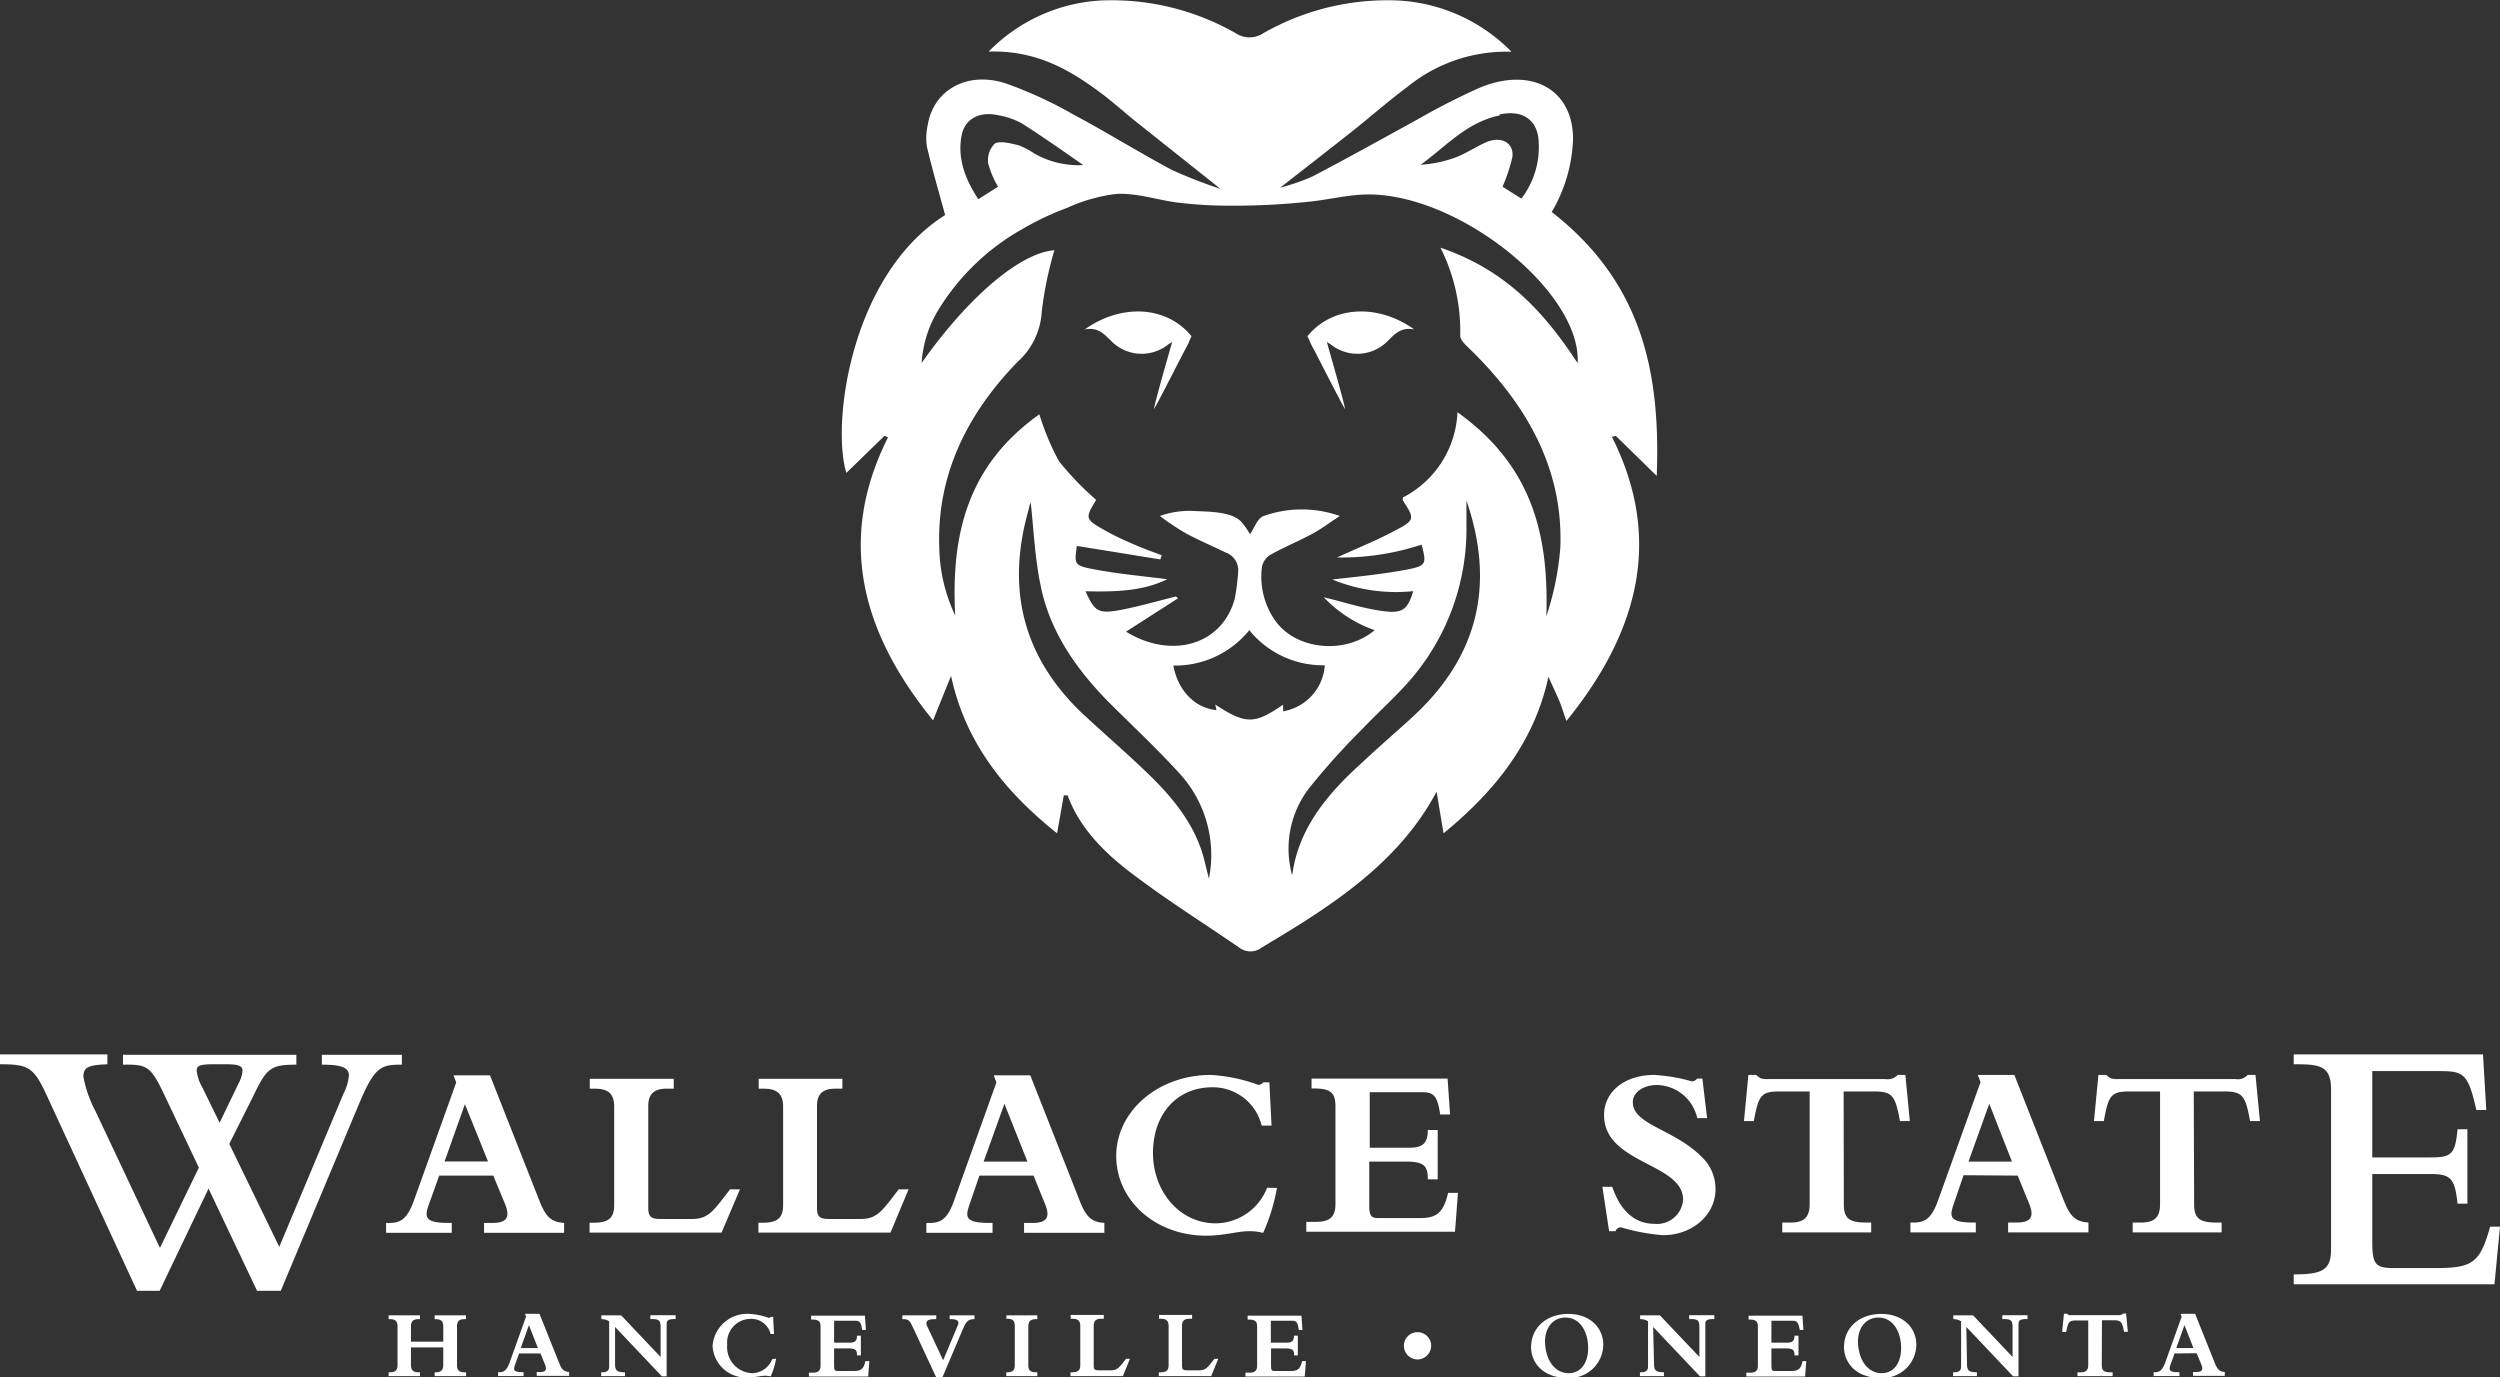 <svg xmlns="http://www.w3.org/2000/svg" viewBox="0 0 253.06 139.43"><rect x="0" y="0" width="253.06" height="139.43" fill="#333333" stroke="none"/><defs><style>.cls-1{fill:#fff;}</style></defs><g id="Layer_2" data-name="Layer 2"><g id="Layer_1-2" data-name="Layer 1"><path class="cls-1" d="M159.67,36.72c-3.29-5-7.12-9.35-13.86-11.65a18.86,18.86,0,0,1,2,8.92c0,.41.47.86.84,1.21,6,5.79,9.62,12.4,9.29,20.28a29,29,0,0,1-1.41,6.89c.23-7.84-1.19-15.07-9-20.64A10.19,10.19,0,0,1,142,50.36c0,.14,0,.23,0,.29,1.22,1.88,1.27,2-.93,3.13-1.78.95-3.69,1.71-5.74,2.65a26,26,0,0,0,8.57-1.3c.51,1.94.49,2.15-1.52,2.53-2.5.47-5,.71-7.52,1a17,17,0,0,0,8.19,1.18c-.57,1.91-1.1,2.3-3.19,2S136,60.93,134,60.46a13,13,0,0,0,5.15,3.33c-3,2.52-8,2-10.09-1a7.72,7.72,0,0,1-1.31-5.47,1.86,1.86,0,0,1,.88-1.18c1.36-.76,2.84-1.37,4.22-2.11.89-.48,1.68-1.09,2.77-1.8a11.52,11.52,0,0,0-7.7,0c-.65.23-.94,1.21-1.39,1.85A7.12,7.12,0,0,0,125.8,53c-.87-1.23-3.4-1.2-4.86-1.27a8.8,8.8,0,0,0-3.53.5A24.48,24.48,0,0,0,120.07,54c1.29.7,2.68,1.28,4,1.93a1.9,1.9,0,0,1,1.26,2,21.9,21.9,0,0,1-.35,2.7c-1.28,4.65-6.38,6.14-11,3.31l5.27-3.38-.22-.18c-1.86.46-3.71,1-5.6,1.36-2.26.42-2.62.17-3.55-1.89,2.94.07,5.82,0,8.27-1.22-2.42-.31-4.94-.53-7.39-1-2.07-.38-2-.51-1.76-2.37l8.47,1.37c0-.14.08-.28.13-.42-.93-.36-1.88-.69-2.79-1.09s-1.8-.79-2.65-1.26c-2.38-1.32-2.37-1.33-1.2-3.26a30.32,30.32,0,0,1-3.75-3.89,25.43,25.43,0,0,1-2-4.77c-7.49,5.31-8.93,12.52-8.52,20.36a16.62,16.62,0,0,1-1.61-6.81c-.28-7.18,2.64-13.42,7.92-18.86a7.37,7.37,0,0,0,2.45-5.1,37.5,37.5,0,0,1,1.28-6.2c-3.37.24-8.59,4.55-13.44,11.41a11.82,11.82,0,0,1,1.56-5.15,23.44,23.44,0,0,1,8.61-8.39A28.42,28.42,0,0,1,108,21.05a16.74,16.74,0,0,1,5-1.42c2-.11,4,.56,6,.85a43.31,43.31,0,0,0,5.58.34,71.82,71.82,0,0,0,7.9-.4c1.79-.18,3.6-.62,5.38-.72,9.3-.5,22.17,9.67,21.84,17m-17,36.14c-1.7,1.52-3.38,3-5.06,4.57-3.45,3.14-6.23,6.58-6.84,11.2a10.07,10.07,0,0,1,1.66-8.76,71.62,71.62,0,0,1,5.43-6.05c1.36-1.44,2.86-2.79,4.2-4.24a23.37,23.37,0,0,0,6.35-15.81c0-1,0-2.05,0-3.08,2.86,8.31,1.39,15.79-5.75,22.17M123,71.23c.06.3.1.48.14.65-2.15-.19-3.9-1.95-4.37-4.51a9.66,9.66,0,0,0,7.69-3.58,9.57,9.57,0,0,0,7.64,3.55A5.07,5.07,0,0,1,129.88,72v-.67c-2.91,2-3.78,2-6.85,0m-.67,17.56c-.26-1-.41-1.7-.6-2.37-1-3.34-3.22-6-5.88-8.52-2-1.91-4.16-3.78-6.21-5.68-6-5.65-7.63-12.27-5.84-19.63.11-.44.23-.89.35-1.33,0-.19.11-.38.15-.51.31,2.76.42,5.61,1,8.39.91,4.62,3.6,8.55,7.14,12.07,2.26,2.25,4.6,4.44,6.73,6.77a12.21,12.21,0,0,1,3.18,10.81m-25-75.36c.37-1.52,1.8-2.26,3.58-1.88a7.69,7.69,0,0,1,2.51.86c2,1.28,4,2.67,6.18,4.2a9,9,0,0,1-4.91-1.15,8.91,8.91,0,0,0-1.58-.84c-.81-.2-1.94-.5-2.47-.18a2.36,2.36,0,0,0-.66,2,9,9,0,0,0,1,2.36l-2,1.26C97.6,18,96.84,15.8,97.4,13.43m54.39-1.84c2.13-.48,3.61.39,3.91,2.23A8.55,8.55,0,0,1,154,20.1l-1.91-1.2a17,17,0,0,0,1-3c.17-1.49-1.18-2.17-2.73-1.47-1.06.48-2,1.13-3.11,1.54a12.74,12.74,0,0,1-3.45.71c2.57-1.85,4.61-4.28,8-5M167.7,48.2c.39-10.2-1.32-19.51-10.63-26.74a15.51,15.51,0,0,0,2.16-7.39c0-5-4.18-7.35-9.4-5.21a69.2,69.2,0,0,0-6.31,3.21C140,14,136.42,16,132.82,17.88A22.34,22.34,0,0,1,129.58,19c2.56-2,5-3.89,7.42-5.81,1.84-1.46,3.58-3,5.47-4.4A15.85,15.85,0,0,1,153,5.24,17.36,17.36,0,0,0,141.52.05a25.32,25.32,0,0,0-13.64,3.31,2.54,2.54,0,0,1-2.8,0A25.32,25.32,0,0,0,111.43.05a17.22,17.22,0,0,0-11.35,5.17c5-.15,8.46,2,11.72,4.47,1.07.83,2.07,1.72,3.12,2.57l8.61,6.85a47.18,47.18,0,0,1-4.93-1.92c-3.38-1.81-6.61-3.82-10-5.63a41.79,41.79,0,0,0-6.83-3.13c-3.88-1.25-7.29.69-7.86,4.22a5.89,5.89,0,0,0-.08,2.21c.53,2.28,1.2,4.54,1.84,6.91-9.51,6-11.53,21-10,26.1l3.86-3.75.36.15C84.69,54.61,87.19,64,94.45,72.92c.62-1.55,1.16-2.88,1.82-4.5C97.7,75.05,101.55,80,107,84.35c.26-1.44.47-2.64.68-3.84l.39,0c1.16,3.18,3.56,5.67,6.36,7.8,3.5,2.68,7.31,5.07,11,7.6a1.86,1.86,0,0,0,2.29,0c7-4.17,13.82-8.48,17.7-15.78.25,1.55.46,2.78.7,4.22C151.44,80,155.34,75,156.74,68.5c.4.91.71,1.55,1,2.21s.5,1.37.82,2.27c7.3-9,9.8-18.42,4.61-28.75l.38-.12,4.18,4.09"/><path class="cls-1" d="M109.75,33.36c1.54-.34,2.17.67,3,1.41a4.31,4.31,0,0,0,5.46.13c.1-.08.22-.14.44-.28-.52,1.83-1.75,6.1-1.84,6.79.46-.73,3.19-6.16,3.49-6.65,0-.07.27-.66.31-.72-2.52-3.13-7.18-3.31-10.82-.68"/><path class="cls-1" d="M143.2,33.36c-1.55-.34-2.17.67-3,1.41a4.3,4.3,0,0,1-5.45.13c-.1-.08-.22-.14-.44-.28.51,1.83,1.75,6.1,1.84,6.79-.46-.73-3.19-6.16-3.49-6.65,0-.07-.28-.66-.32-.72,2.53-3.13,7.18-3.31,10.83-.68"/><path class="cls-1" d="M24.14,109.68a3.17,3.17,0,0,0,.41-1.28c0-.49-.37-.67-1.61-.67H21.56c-1.32,0-1.65.15-1.65.63a4.22,4.22,0,0,0,.56,1.69l1.76,3.6Zm-19.41,1.2C3.41,108,2.85,107.73,0,107.73v-1H10.87v1C9,107.8,8.44,108,8.44,109a12.35,12.35,0,0,0,1.23,3.49l6.52,13.83,3.94-8.13-3.45-7.27c-1.42-3-1.76-3.19-4.23-3.15v-1H30v1c-2.59,0-3,.33-4.35,3.15l-2.44,4.87,5.06,10.42,6.49-15.48a5.23,5.23,0,0,0,.56-1.84c0-.82-.71-1.12-2.74-1.12v-1h8.1v1c-2.1,0-2.74.15-4.35,4l-7.91,18.89h-2.4l-4.91-10.35-4.95,10.35H13.87Zm217.37,11c0,1.3.41,1.87,2.18,1.87h.6v1h-9v-1h.85c1.38,0,1.92-.55,1.92-1.87v-11.4h-3c-1.92,0-2.22.3-2.69,3h-1l.45-4.67h.8a1.72,1.72,0,0,0,.48.35,2.53,2.53,0,0,0,.72.07h11.9a1.3,1.3,0,0,0,1.2-.42h.8l.45,4.67h-1c-.47-2.63-.77-3-2.7-3h-3Zm-20.74-10.15-2.1,5.85h4.4Zm-2.6,7.23-1,2.92c-.45,1.28-.42,1.87,2,1.87H200v1h-6.62v-1h.37c1.2,0,1.83-.54,2.45-2.3l4.28-11.92-.28-.72h3.7l5,12.69c.65,1.66,1.2,2.16,2.5,2.25v1h-8.13v-1h.88c1.52,0,1.75-.67,1.25-1.9L204.24,119Zm-12.12,2.92c0,1.3.4,1.87,2.18,1.87h.59v1h-9v-1h.85c1.37,0,1.92-.55,1.92-1.87v-11.4h-2.95c-1.92,0-2.22.3-2.7,3h-1l.45-4.67h.8a1.7,1.7,0,0,0,.47.35,2.65,2.65,0,0,0,.73.07h11.89a1.32,1.32,0,0,0,1.21-.42h.79l.45,4.67h-1c-.48-2.63-.77-3-2.7-3h-3Zm-24.44-1.75h1c.83,2.47,2.3,3.75,4.28,3.75a2.64,2.64,0,0,0,2.89-2.45c0-3.72-8-3.6-8-8.55,0-2.4,2.1-4.07,5.08-4.07a17.47,17.47,0,0,1,3.8.65.69.69,0,0,0,.54-.28h.53l.48,4h-1a4.26,4.26,0,0,0-4.07-3.35c-1.4,0-2.45.75-2.45,1.73,0,2.3,4.15,2.72,6.95,5.52a4.45,4.45,0,0,1,1.42,3.3c0,2.6-2.34,4.65-5.32,4.65a20.58,20.58,0,0,1-4.27-.8.57.57,0,0,0-.53.4h-.65Zm-18.07-9.57h-5.48v5.62h4c1.38,0,1.88-.47,1.88-1.8h1v5h-1c0-1.34-.33-1.8-2.25-1.8h-3.68V122c0,1.08.21,1.3.93,1.3h4.17c1.63,0,2.4-.45,2.88-2.55h1l-.3,3.93H132.23v-1h1c1.45,0,1.95-.57,1.95-1.8V112c0-1.35-.45-1.82-2.17-1.82h-.25v-1h13.77l.25,3.63h-1c-.25-1.71-.57-2.25-1.72-2.25m-14.8,9.69a19.38,19.38,0,0,1-1.4,4.55,5.26,5.26,0,0,0-1.47-.17c-1.18,0-2.43.45-4.3.45-5.12,0-9.1-3.55-9.1-8.07s4.22-8.2,9.57-8.2a16.68,16.68,0,0,1,4.8,1,.6.6,0,0,0,.5-.25h.63l.22,4.38h-1a5.07,5.07,0,0,0-5-3.88c-3.57,0-6,2.7-6,6.65s2.75,7.12,6.33,7.12a5.63,5.63,0,0,0,5.22-3.6Zm-27.59-8.52-2.1,5.85H104ZM99.14,119l-1,2.92c-.45,1.28-.43,1.87,2,1.87h.33v1H93.77v-1h.37c1.2,0,1.83-.54,2.45-2.3l4.27-11.92-.27-.72h3.7l5,12.69c.65,1.66,1.2,2.16,2.5,2.25v1h-8.13v-1h.88c1.52,0,1.75-.67,1.25-1.9L104.62,119Zm-9,5.77H76.77v-1h.43c1.59,0,2.07-.57,2.07-1.8V112c0-1.48-.85-1.8-2-1.8h-.47v-1h8.47v1h-.72c-1.3,0-1.85.57-1.85,1.75v10.29c0,.93.27,1.15,1.25,1.15h3.17c1.68,0,2.18-.82,3.85-3h1Zm-17.1,0H59.68v-1h.42c1.6,0,2.07-.57,2.07-1.8V112c0-1.48-.84-1.8-2-1.8h-.47v-1H68.2v1h-.73c-1.3,0-1.85.57-1.85,1.75v10.29c0,.93.28,1.15,1.25,1.15h3.18c1.67,0,2.17-.82,3.85-3h1ZM44.46,119l-1.05,2.92c-.45,1.28-.43,1.87,2,1.87h.32v1H39.08v-1h.38c1.2,0,1.82-.54,2.45-2.3l4.27-11.92-.27-.72H49.6l5,12.69c.65,1.66,1.2,2.16,2.5,2.25v1H49v-1h.87c1.53,0,1.75-.67,1.26-1.9L49.93,119Zm2.6-7.23L45,117.57h4.4ZM232.18,130v-1c3,0,3.78-.49,3.78-2.59V110.28c0-2.48-1.23-2.55-3.78-2.55v-1h19.16l.33,5.63h-1l-.19-.79c-.75-3.07-1.35-3.15-3.75-3.15h-6.6v8.74h5.82c2.17,0,2.58-.27,2.81-2.85h1v7.53h-1c-.27-2.66-.75-3-2.81-3h-5.82v6.83c0,2.32.31,2.69,2.22,2.69h4.16c3.78,0,4.53-.52,5.55-4.19h1L252.5,130Z"/><path class="cls-1" d="M44.12,138.91c.53,0,.75-.23.75-.76v-1.76H41.6v1.78c0,.52.21.74.76.74h.15v.39H39.34v-.39h.17c.5,0,.73-.23.73-.72v-3.94c0-.49-.22-.72-.74-.72h-.16v-.39h3.17v.39h-.14c-.51,0-.77.17-.77.72v1.56h3.27v-1.53c0-.55-.22-.75-.8-.75H44v-.39h3.16v.39H47c-.5,0-.74.19-.74.72v3.92c0,.51.19.74.76.74h.16v.39H44v-.39Z"/><path class="cls-1" d="M52.54,137l-.41,1.16c-.18.5-.17.74.78.74H53v.39H50.42v-.39h.14c.48,0,.73-.22,1-.91l1.69-4.72-.1-.28h1.46l2,5c.25.65.47.85,1,.89v.39H54.33v-.39h.35c.6,0,.69-.27.49-.75L54.71,137Zm1-2.86-.83,2.32h1.74Z"/><path class="cls-1" d="M62.26,138.11c0,.6.19.8,1,.8v.39H60.85v-.39h.06c.6,0,.75-.22.75-.62v-4.54a1.36,1.36,0,0,0-.79-.22v-.39h2l4,4.22v-3c0-.71-.15-.84-.94-.84h-.1v-.39h2.56v.39h-.1c-.62,0-.81.13-.81.5v5.3H67l-4.74-5Z"/><path class="cls-1" d="M78.56,137.53a7.29,7.29,0,0,1-.55,1.8,2,2,0,0,0-.58-.07c-.47,0-1,.17-1.7.17a3.37,3.37,0,0,1-3.6-3.19A3.51,3.51,0,0,1,75.91,133a6.57,6.57,0,0,1,1.9.4.25.25,0,0,0,.2-.1h.25l.09,1.73H78a2,2,0,0,0-2-1.53,2.4,2.4,0,0,0-2.39,2.63A2.64,2.64,0,0,0,76.1,139a2.24,2.24,0,0,0,2.07-1.42Z"/><path class="cls-1" d="M86.6,133.69H84.43v2.22H86c.55,0,.75-.18.75-.71h.39v2h-.39c0-.53-.13-.71-.9-.71H84.43v1.78c0,.42.08.51.37.51h1.65c.64,0,1-.18,1.14-1H88l-.12,1.56h-6v-.39h.4c.58,0,.78-.23.78-.71v-3.95c0-.53-.18-.72-.86-.72h-.1v-.39h5.45l.1,1.44h-.38C87.18,133.91,87.05,133.69,86.6,133.69Z"/><path class="cls-1" d="M92.41,134.36c-.32-.71-.46-.83-1-.83h-.07v-.39h3.43v.39h-.17c-.83,0-1,.28-.68.86l1.55,3.3,1.51-3.6c.14-.33-.09-.56-.65-.56h-.2v-.39h2.51v.39h-.06c-.59,0-.81.27-1.13,1.05l-2.06,4.85h-.62Z"/><path class="cls-1" d="M101.88,133.14H105v.39h-.16c-.54,0-.75.23-.75.74v3.92c0,.48.16.72.77.72H105v.39h-3.14v-.39H102c.52,0,.72-.25.72-.68v-4c0-.51-.18-.74-.73-.74h-.13Z"/><path class="cls-1" d="M113.66,139.3h-5.3v-.39h.17c.63,0,.82-.23.82-.71v-4c0-.58-.34-.71-.78-.71h-.19v-.39h3.35v.39h-.29c-.51,0-.73.23-.73.69v4.08c0,.36.11.45.5.45h1.25c.67,0,.86-.32,1.53-1.17h.39Z"/><path class="cls-1" d="M122.6,139.3h-5.3v-.39h.17c.63,0,.82-.23.82-.71v-4c0-.58-.34-.71-.78-.71h-.19v-.39h3.35v.39h-.28c-.52,0-.74.23-.74.69v4.08c0,.36.11.45.5.45h1.25c.67,0,.87-.32,1.53-1.17h.39Z"/><path class="cls-1" d="M130.8,133.69h-2.16v2.22h1.6c.54,0,.74-.18.74-.71h.39v2H131c0-.53-.13-.71-.89-.71h-1.45v1.78c0,.42.07.51.36.51h1.65c.65,0,.95-.18,1.14-1h.38l-.12,1.56h-6v-.39h.41c.57,0,.77-.23.77-.71v-3.95c0-.53-.18-.72-.86-.72h-.1v-.39h5.45l.1,1.44h-.38C131.38,133.91,131.26,133.69,130.8,133.69Z"/><path class="cls-1" d="M144.87,136.22a1.4,1.4,0,0,1-1.39,1.39,1.38,1.38,0,0,1-1.37-1.39,1.37,1.37,0,0,1,1.37-1.37A1.38,1.38,0,0,1,144.87,136.22Z"/><path class="cls-1" d="M158.76,133c2.07,0,3.53,1.29,3.53,3.14a3.4,3.4,0,0,1-3.71,3.33c-2.28,0-3.6-1.45-3.6-3.11C155,134.36,156.56,133,158.76,133Zm0,6c1.38,0,2-1.19,2-2.55,0-1.59-.79-3.08-2.29-3.08-1.26,0-2.08,1-2.08,2.46C156.45,137.73,157.41,139,158.8,139Z"/><path class="cls-1" d="M167.43,138.11c0,.6.19.8,1,.8v.39H166v-.39h.06c.61,0,.76-.22.76-.62v-4.54a1.39,1.39,0,0,0-.8-.22v-.39h2l4,4.22v-3c0-.71-.15-.84-.94-.84h-.1v-.39h2.55v.39h-.1c-.61,0-.81.13-.81.5v5.3h-.54l-4.74-5Z"/><path class="cls-1" d="M181.47,133.69h-2.16v2.22h1.6c.54,0,.74-.18.74-.71h.4v2h-.4c0-.53-.13-.71-.89-.71h-1.45v1.78c0,.42.08.51.36.51h1.65c.65,0,1-.18,1.14-1h.38l-.12,1.56h-5.95v-.39h.4c.57,0,.77-.23.77-.71v-3.95c0-.53-.18-.72-.86-.72H177v-.39h5.45l.1,1.44h-.37C182.06,133.91,181.93,133.69,181.47,133.69Z"/><path class="cls-1" d="M190.44,133c2.07,0,3.54,1.29,3.54,3.14a3.41,3.41,0,0,1-3.72,3.33c-2.28,0-3.6-1.45-3.6-3.11C186.66,134.36,188.24,133,190.44,133Zm0,6c1.38,0,2-1.19,2-2.55,0-1.59-.79-3.08-2.29-3.08-1.26,0-2.08,1-2.08,2.46C188.13,137.73,189.09,139,190.48,139Z"/><path class="cls-1" d="M199.11,138.11c0,.6.19.8,1,.8v.39H197.7v-.39h.06c.6,0,.75-.22.75-.62v-4.54a1.38,1.38,0,0,0-.79-.22v-.39h2l4,4.22v-3c0-.71-.15-.84-.94-.84h-.1v-.39h2.55v.39h-.1c-.61,0-.81.13-.81.5v5.3h-.54l-4.74-5Z"/><path class="cls-1" d="M212.75,138.17c0,.51.16.74.86.74h.24v.39h-3.56v-.39h.33c.55,0,.76-.22.76-.74v-4.51h-1.16c-.76,0-.88.12-1.07,1.17h-.41l.18-1.85h.32a.65.65,0,0,0,.19.14,1,1,0,0,0,.28,0h4.71a.54.54,0,0,0,.48-.16h.31l.18,1.85H215c-.18-1-.3-1.17-1.06-1.17h-1.17Z"/><path class="cls-1" d="M220.12,137l-.42,1.16c-.17.5-.16.74.78.74h.13v.39H218v-.39h.15c.48,0,.72-.22,1-.91l1.69-4.72-.11-.28h1.47l2,5c.26.65.48.85,1,.89v.39h-3.21v-.39h.34c.61,0,.7-.27.5-.75l-.47-1.15Zm1-2.86-.83,2.32h1.74Z"/></g></g></svg>